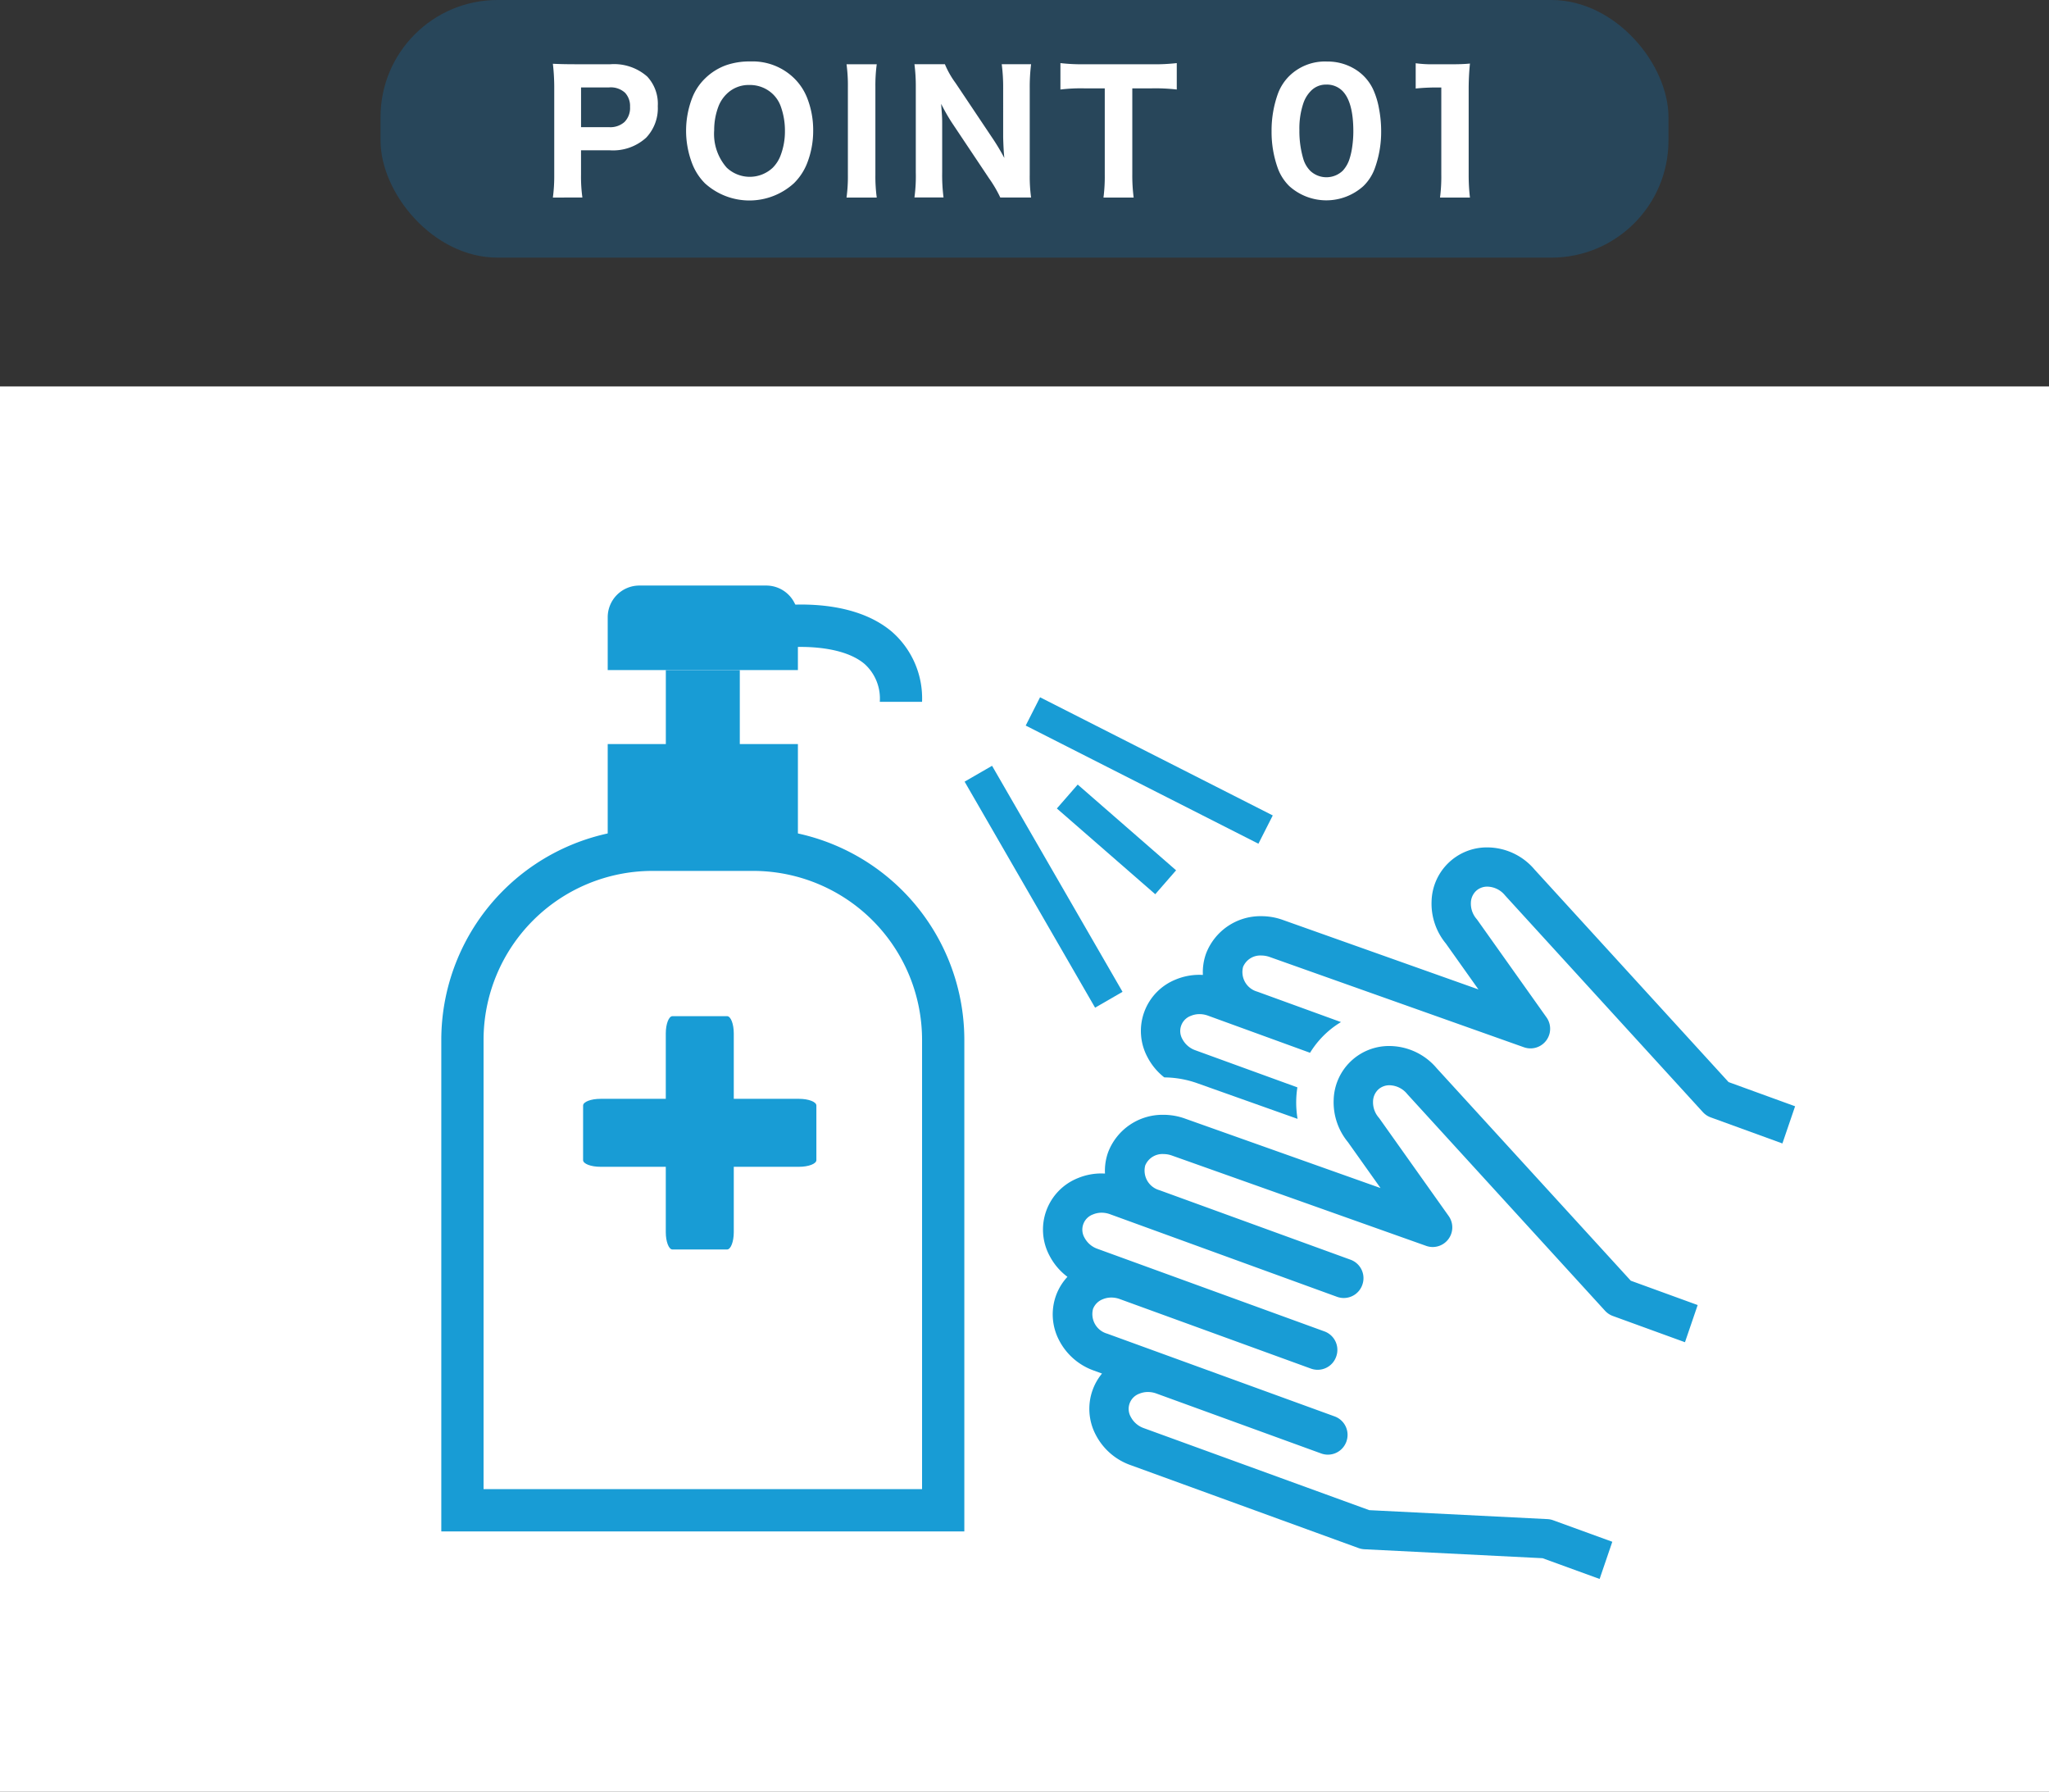<svg xmlns="http://www.w3.org/2000/svg" width="175" height="153" viewBox="0 0 175 153"><rect x="0" y="0" width="175" height="153" fill="#333333" stroke="none"/><g transform="translate(-2005 -9482)"><rect width="175" height="120" transform="translate(2005 9515)" fill="#fff"/><g transform="translate(1855)"><path d="M199.8,9581.064c0,.313.666.569,1.481.569h16.963c.814,0,1.481-.256,1.481-.569V9576.4c0-.313-.667-.57-1.481-.57H201.283c-.815,0-1.481.257-1.481.57Z" fill="#189cd5"/><path d="M207.433,9568.771c-.313,0-.57.665-.57,1.48v16.963c0,.814.257,1.48.57,1.48H212.1c.314,0,.57-.666.57-1.48v-16.963c0-.815-.256-1.48-.57-1.48Z" fill="#189cd5"/><path d="M297.633,9574.4l-16.571-18.15a5.316,5.316,0,0,0-4.034-1.89,4.722,4.722,0,0,0-4.76,4.584,5.343,5.343,0,0,0,1.218,3.622l2.784,3.921-16.676-5.923a5.427,5.427,0,0,0-1.867-.331,4.974,4.974,0,0,0-4.716,3.179,4.7,4.7,0,0,0-.275,1.838c-.1-.006-.2-.009-.295-.009a5.224,5.224,0,0,0-2.022.4,4.728,4.728,0,0,0-2.413,6.634A5.277,5.277,0,0,0,249.44,9574a8.623,8.623,0,0,1,2.869.516l8.514,3.025a8.341,8.341,0,0,1-.017-2.69l-8.718-3.17a2,2,0,0,1-1.1-.947,1.381,1.381,0,0,1,.724-1.992,1.913,1.913,0,0,1,.735-.145,2.1,2.1,0,0,1,.721.129l8.719,3.172a7.9,7.9,0,0,1,1.657-1.922,7.725,7.725,0,0,1,.986-.7l-7.152-2.6a1.737,1.737,0,0,1-1.21-2.113,1.592,1.592,0,0,1,1.556-.971,2.154,2.154,0,0,1,.74.134l21.69,7.7a1.677,1.677,0,0,0,1.929-2.552l-5.893-8.3c-.026-.036-.053-.072-.083-.107a2,2,0,0,1-.483-1.373,1.441,1.441,0,0,1,.493-1.062,1.408,1.408,0,0,1,.92-.322,2,2,0,0,1,1.491.731l.043.049,16.868,18.476a1.685,1.685,0,0,0,.665.446l6.127,2.228,1.084-3.175Z" fill="#189cd5"/><path d="M272.7,9573.211a5.318,5.318,0,0,0-4.035-1.891,4.724,4.724,0,0,0-4.759,4.584,5.346,5.346,0,0,0,1.218,3.623l2.784,3.921-16.676-5.923a5.431,5.431,0,0,0-1.867-.331,4.973,4.973,0,0,0-4.716,3.179,4.682,4.682,0,0,0-.275,1.837c-.1,0-.2-.008-.295-.008a5.233,5.233,0,0,0-2.023.4,4.729,4.729,0,0,0-2.413,6.633,5.274,5.274,0,0,0,1.525,1.793,4.709,4.709,0,0,0-.975,1.592,4.76,4.76,0,0,0,.253,3.808,5.34,5.34,0,0,0,2.962,2.6l.712.26a4.7,4.7,0,0,0-.8,1.4,4.754,4.754,0,0,0,.279,3.856,5.341,5.341,0,0,0,2.936,2.554l19.5,7.094a1.719,1.719,0,0,0,.49.1l15.222.764,4.872,1.772,1.084-3.175-5.047-1.835a1.614,1.614,0,0,0-.489-.1l-15.222-.765-19.262-7.006a2,2,0,0,1-1.1-.947,1.38,1.38,0,0,1,.725-1.992,1.908,1.908,0,0,1,.735-.144,2.1,2.1,0,0,1,.72.129l14.077,5.12a1.674,1.674,0,0,0,2.1-.889c.016-.033.031-.068.044-.1l.007-.017,0-.01a1.677,1.677,0,0,0-1-2.148l-19.428-7.067a1.735,1.735,0,0,1-1.21-2.113,1.447,1.447,0,0,1,.829-.825,1.892,1.892,0,0,1,.735-.146,2.1,2.1,0,0,1,.72.13l16.329,5.939a1.679,1.679,0,0,0,.572.1,1.773,1.773,0,0,0,.2-.012,1.672,1.672,0,0,0,1.376-1.095l.007-.02a1.679,1.679,0,0,0-1-2.149l-19.388-7.053a2,2,0,0,1-1.106-.946,1.38,1.38,0,0,1,.725-1.992,1.91,1.91,0,0,1,.735-.146,2.1,2.1,0,0,1,.72.13l19.388,7.053a1.7,1.7,0,0,0,.574.1,1.676,1.676,0,0,0,1.571-1.091l.011-.032a1.675,1.675,0,0,0-1-2.145l-16.33-5.94a1.736,1.736,0,0,1-1.209-2.113,1.59,1.59,0,0,1,1.556-.971,2.176,2.176,0,0,1,.74.133l21.69,7.705a1.664,1.664,0,0,0,.561.1,1.676,1.676,0,0,0,1.367-2.648l-5.892-8.3c-.026-.037-.053-.072-.083-.107a2,2,0,0,1-.483-1.373,1.44,1.44,0,0,1,.492-1.062,1.41,1.41,0,0,1,.921-.322,2,2,0,0,1,1.49.73l.043.05,16.869,18.476a1.682,1.682,0,0,0,.665.445l6.161,2.241,1.085-3.174-5.712-2.078Z" fill="#189cd5"/><path d="M232.361,9612.768H187.69v-41.981a18.05,18.05,0,0,1,18.03-18.03h8.611a18.05,18.05,0,0,1,18.03,18.03Zm-41.061-3.609h37.451v-38.372a14.436,14.436,0,0,0-14.42-14.42H205.72a14.435,14.435,0,0,0-14.42,14.42Z" fill="#189cd5"/><rect width="16.244" height="8.122" transform="translate(201.903 9545.536)" fill="#189cd5"/><rect width="6.317" height="14.439" transform="translate(206.867 9539.22)" fill="#189cd5"/><path d="M2.707,0H13.537a2.707,2.707,0,0,1,2.707,2.707V7.219a0,0,0,0,1,0,0H0a0,0,0,0,1,0,0V2.707A2.707,2.707,0,0,1,2.707,0Z" transform="translate(201.903 9532)" fill="#189cd5"/><path d="M228.751,9541.927h-3.61a3.966,3.966,0,0,0-1.291-3.222c-2.054-1.751-6.21-1.543-7.637-1.313l-.58-3.562c.69-.114,6.857-1.016,10.548,2.12A7.553,7.553,0,0,1,228.751,9541.927Z" fill="#189cd5"/><rect width="2.708" height="22.289" transform="translate(237.603 9543.956) rotate(-63.086)" fill="#189cd5"/><rect width="2.708" height="11.144" transform="matrix(0.657, -0.754, 0.754, 0.657, 240.265, 9551.036)" fill="#189cd5"/><rect width="2.707" height="22.288" transform="matrix(0.866, -0.5, 0.5, 0.866, 232.385, 9548.745)" fill="#189cd5"/></g><g transform="translate(1855)"><rect width="110" height="22" rx="10" transform="translate(182.5 9482)" fill="#28465a"/><path d="M197.22,9498.868a13.83,13.83,0,0,0,.116-1.928v-7.574a17.573,17.573,0,0,0-.116-1.921q.814.041,1.914.041h2.994a4.284,4.284,0,0,1,3.152,1.053,3.412,3.412,0,0,1,.9,2.522,3.651,3.651,0,0,1-.991,2.693,4.194,4.194,0,0,1-3.11,1.08h-2.455v2.071a12.994,12.994,0,0,0,.117,1.962Zm2.406-6.009h2.393a1.815,1.815,0,0,0,1.319-.444,1.7,1.7,0,0,0,.472-1.292,1.656,1.656,0,0,0-.424-1.2,1.8,1.8,0,0,0-1.367-.458h-2.393Z" fill="#fff"/><path d="M214.1,9487.247a5.07,5.07,0,0,1,3.746,1.456,4.832,4.832,0,0,1,1.1,1.682,7.475,7.475,0,0,1,.506,2.755,7.583,7.583,0,0,1-.519,2.8,4.906,4.906,0,0,1-1.135,1.716,5.651,5.651,0,0,1-7.588,0,4.852,4.852,0,0,1-1.08-1.654,7.816,7.816,0,0,1-.021-5.619,4.677,4.677,0,0,1,1.108-1.682,4.971,4.971,0,0,1,1.805-1.135A6.125,6.125,0,0,1,214.1,9487.247Zm-.11,2.01a2.663,2.663,0,0,0-1.948.786,2.975,2.975,0,0,0-.684,1.053,5.7,5.7,0,0,0-.362,2.03,4.352,4.352,0,0,0,1.067,3.186,2.867,2.867,0,0,0,3.923.021,2.96,2.96,0,0,0,.677-1.046,5.749,5.749,0,0,0,.376-2.085,6.086,6.086,0,0,0-.362-2.133,2.719,2.719,0,0,0-1.162-1.408A2.833,2.833,0,0,0,213.986,9489.257Z" fill="#fff"/><path d="M224.881,9487.486a13.53,13.53,0,0,0-.116,1.935v7.513a13.417,13.417,0,0,0,.116,1.935H222.3a13.316,13.316,0,0,0,.116-1.935v-7.513a13.416,13.416,0,0,0-.116-1.935Z" fill="#fff"/><path d="M235.778,9495.491q-.067-.587-.1-1.743V9489.5a15.048,15.048,0,0,0-.123-2.017h2.508a15.875,15.875,0,0,0-.116,2.03v7.41a13.294,13.294,0,0,0,.116,1.941h-2.631a10.775,10.775,0,0,0-.958-1.634l-3.206-4.8a16.454,16.454,0,0,1-.888-1.565q.014.192.048.656.047.568.041,1.114v4.081a15.011,15.011,0,0,0,.116,2.146H228.1a13.482,13.482,0,0,0,.116-2.153v-7.287a14.627,14.627,0,0,0-.116-1.941h2.6a7.7,7.7,0,0,0,.916,1.613l3.213,4.8A18.342,18.342,0,0,1,235.778,9495.491Z" fill="#fff"/><path d="M246.707,9489.544v7.355a14.584,14.584,0,0,0,.116,1.969h-2.577a14.213,14.213,0,0,0,.109-1.969v-7.355h-1.777a14.544,14.544,0,0,0-2.01.1v-2.256a15.792,15.792,0,0,0,2,.1h5.818a16.531,16.531,0,0,0,2.119-.1v2.256a15.922,15.922,0,0,0-2.119-.1Z" fill="#fff"/><path d="M263.343,9487.254a4.471,4.471,0,0,1,2.358.636,4.019,4.019,0,0,1,1.572,1.736,6.8,6.8,0,0,1,.5,1.624,10.162,10.162,0,0,1,.188,1.938,9.132,9.132,0,0,1-.554,3.219,4.012,4.012,0,0,1-.964,1.483,4.725,4.725,0,0,1-6.33,0,4.141,4.141,0,0,1-.964-1.483,9.154,9.154,0,0,1-.547-3.2,9.312,9.312,0,0,1,.554-3.24,4.158,4.158,0,0,1,.964-1.483A4.355,4.355,0,0,1,263.343,9487.254Zm-.075,1.969a1.778,1.778,0,0,0-1.34.574,2.75,2.75,0,0,0-.609,1.012,6.744,6.744,0,0,0-.341,2.3,8.359,8.359,0,0,0,.334,2.461,2.431,2.431,0,0,0,.609,1.032,2.017,2.017,0,0,0,2.762-.027,2.668,2.668,0,0,0,.567-.978,6.03,6.03,0,0,0,.243-1.087,9.194,9.194,0,0,0,.092-1.285q0-2.536-.943-3.473A1.876,1.876,0,0,0,263.268,9489.223Z" fill="#fff"/><path d="M270.911,9487.4a10.155,10.155,0,0,0,1.531.089h1.524q.985,0,1.579-.062a21.669,21.669,0,0,0-.109,2.283v7.191a16.462,16.462,0,0,0,.109,1.969h-2.556a14.04,14.04,0,0,0,.109-1.969v-7.431h-.615c-.592.01-1.117.039-1.572.089Z" fill="#fff"/></g></g></svg>